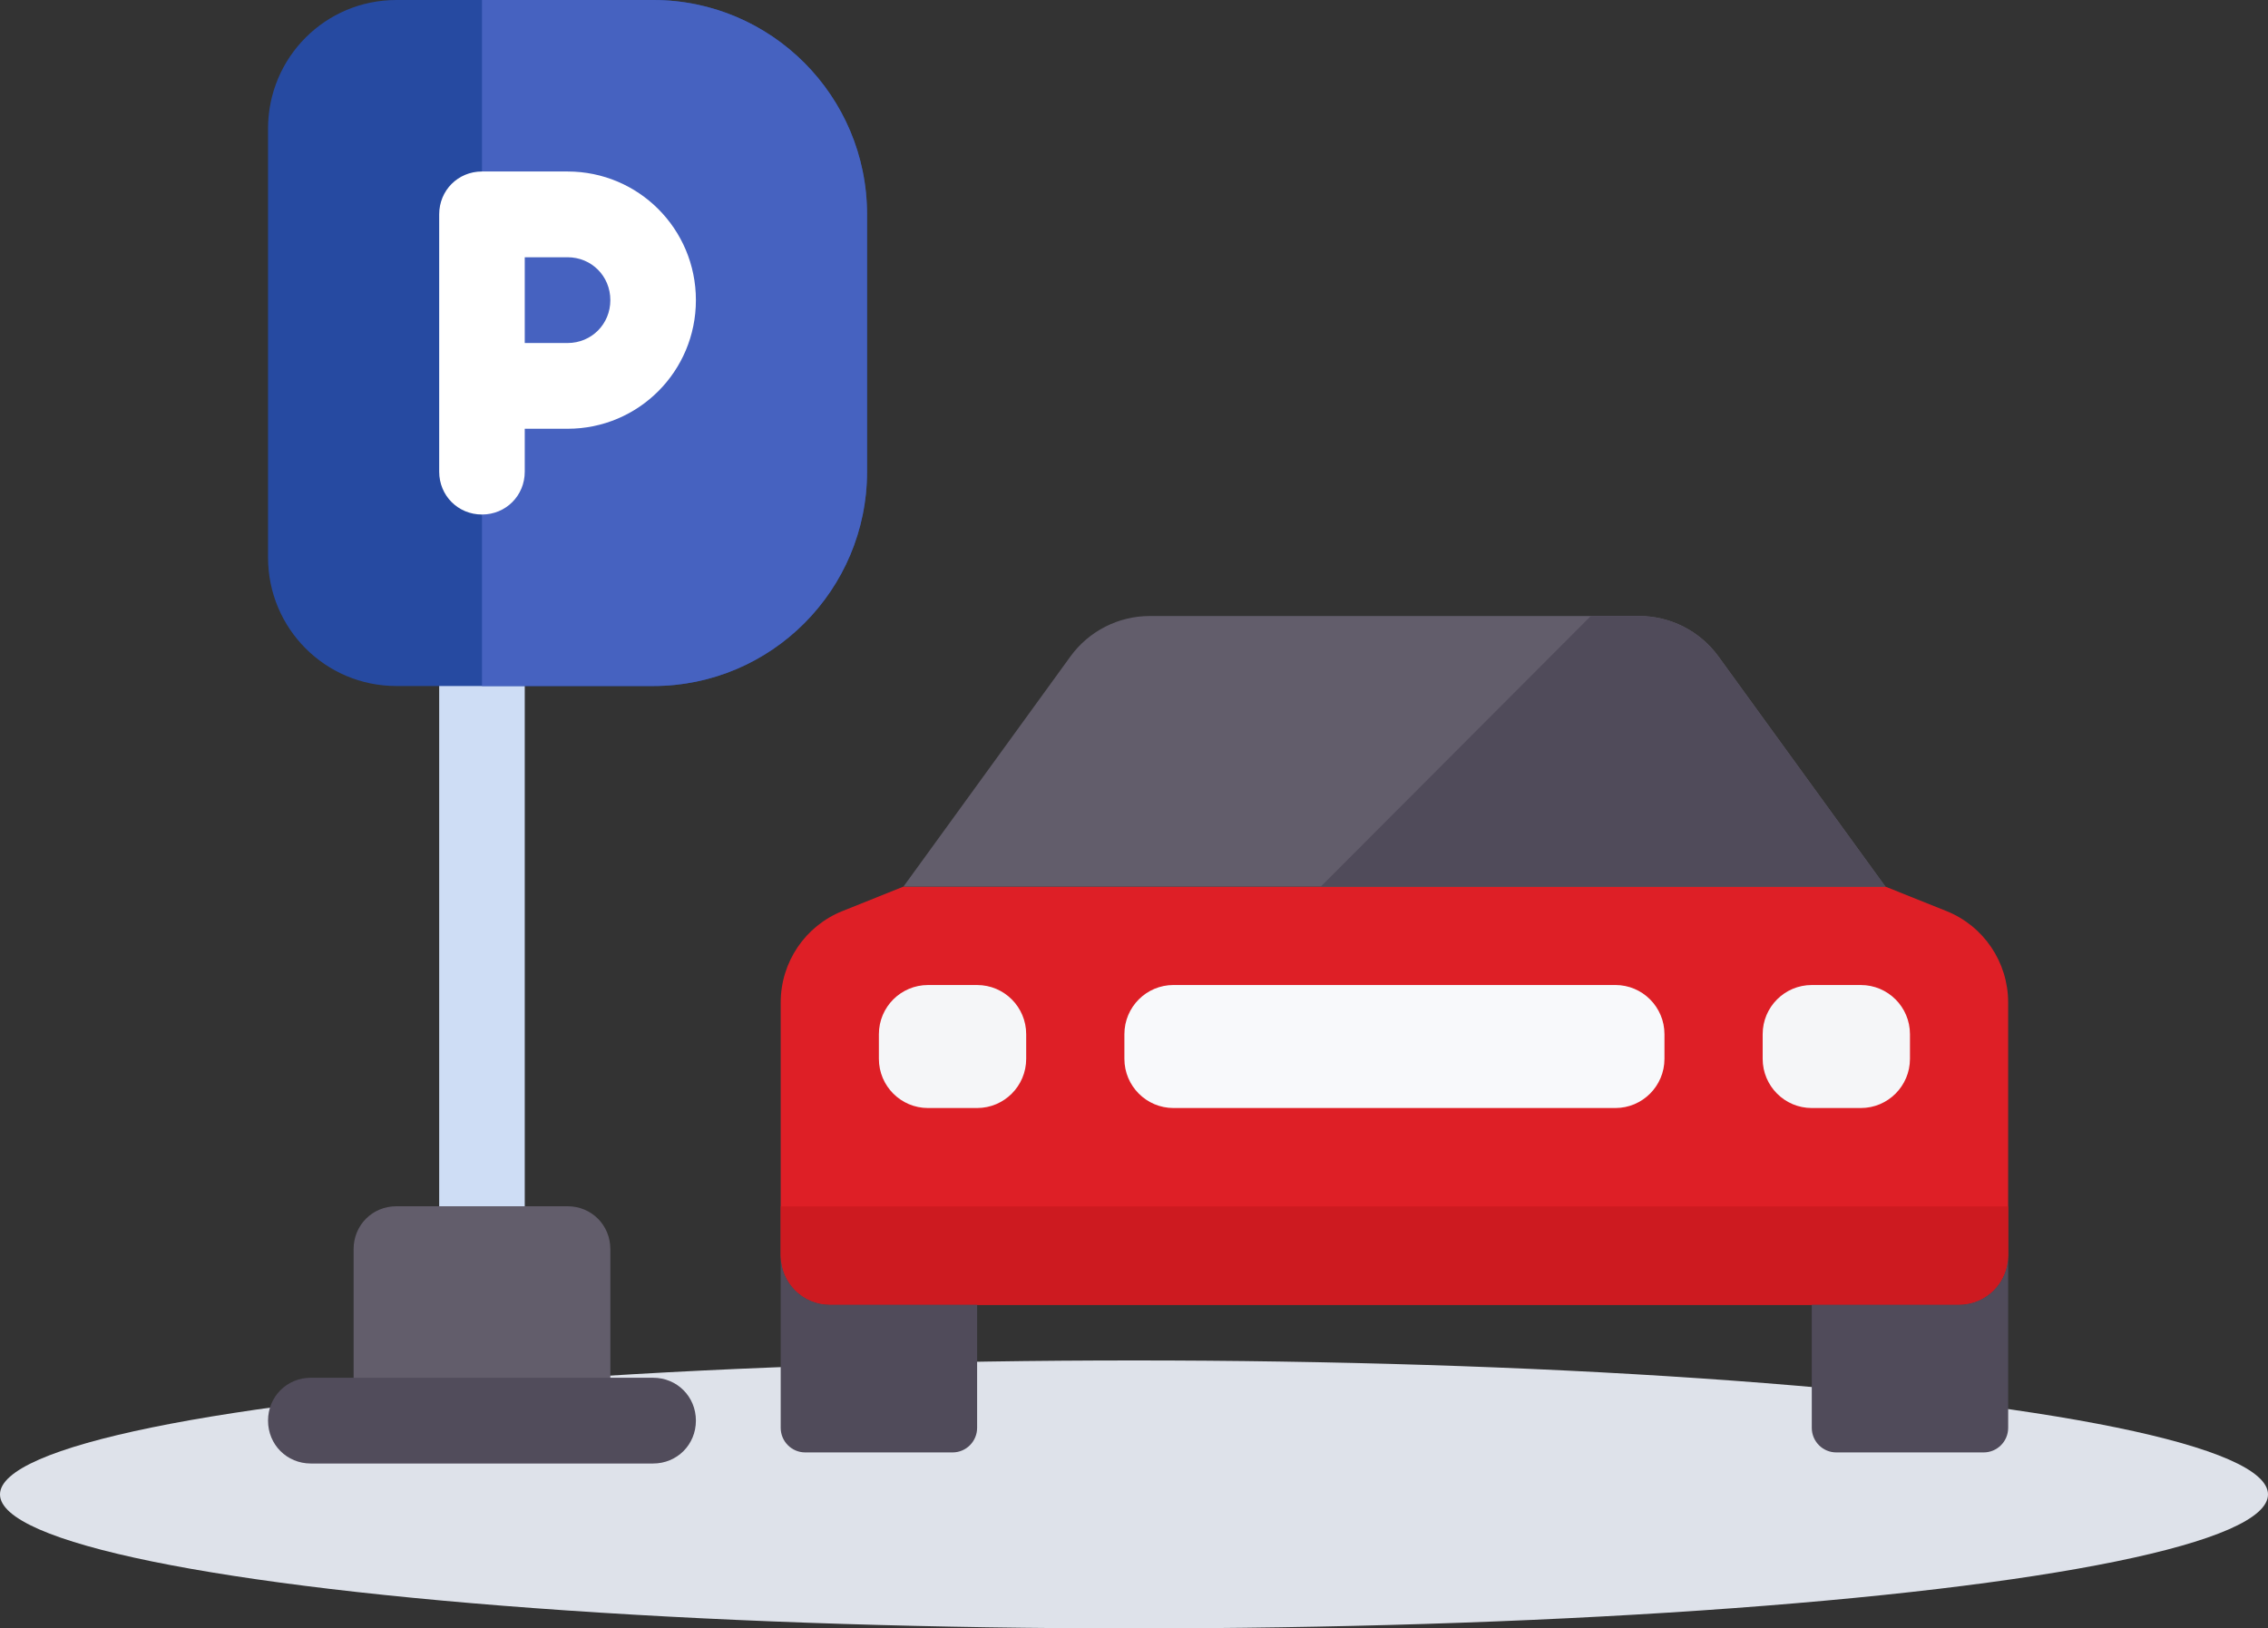 <?xml version="1.0" encoding="UTF-8"?>
<svg width="110px" height="79px" viewBox="0 0 110 79" version="1.1" xmlns="http://www.w3.org/2000/svg" xmlns:xlink="http://www.w3.org/1999/xlink">
    <rect x="0" y="0" width="110" height="79" fill="#333333" stroke="none"/>
    <!-- Generator: Sketch 51.3 (57544) - http://www.bohemiancoding.com/sketch -->
    <title>parking</title>
    <desc>Created with Sketch.</desc>
    <defs></defs>
    <g id="Directories" stroke="none" stroke-width="1" fill="none" fill-rule="evenodd">
        <g id="Directories-page" transform="translate(-1016, -771)">
            <g id="parking" transform="translate(1016, 771)">
                <ellipse id="Oval-4-Copy-4" fill="#DEE2EA" cx="55" cy="72.5" rx="55" ry="6.5"></ellipse>
                <g id="Group-12" transform="translate(37.286, 29.164)" fill-rule="nonzero">
                    <path d="M57.73,34.137 L2.96,34.137 C1.645,34.137 0.579,33.069 0.579,31.75 L0.579,19.467 C0.579,17.515 1.764,15.76 3.572,15.035 L6.532,13.849 L54.158,13.849 L57.118,15.035 C58.926,15.76 60.111,17.515 60.111,19.467 L60.111,31.75 C60.111,33.069 59.045,34.137 57.73,34.137 Z" id="Shape" fill="#DE1F26"></path>
                    <path d="M54.158,13.849 L6.532,13.849 L14.629,2.686 C15.525,1.45 16.958,0.72 18.483,0.721 L42.208,0.721 C43.732,0.72 45.165,1.45 46.062,2.686 L54.158,13.849 Z" id="Shape" fill="#625D6B"></path>
                    <g id="Group" transform="translate(5.279, 18.56)" fill="#F5F6F8">
                        <path d="M2.444,0.063 L4.825,0.063 C6.14,0.063 7.206,1.131 7.206,2.449 L7.206,3.643 C7.206,4.961 6.14,6.03 4.825,6.03 L2.444,6.03 C1.128,6.03 0.062,4.961 0.062,3.643 L0.062,2.449 C0.062,1.131 1.128,0.063 2.444,0.063 Z" id="Shape"></path>
                        <path d="M45.307,0.063 L47.688,0.063 C49.003,0.063 50.07,1.131 50.07,2.449 L50.07,3.643 C50.07,4.961 49.003,6.03 47.688,6.03 L45.307,6.03 C43.992,6.03 42.926,4.961 42.926,3.643 L42.926,2.449 C42.926,1.131 43.992,0.063 45.307,0.063 Z" id="Shape"></path>
                    </g>
                    <path d="M19.629,18.622 L41.061,18.622 C42.376,18.622 43.442,19.691 43.442,21.009 L43.442,22.203 C43.442,23.521 42.376,24.59 41.061,24.59 L19.629,24.59 C18.314,24.59 17.248,23.521 17.248,22.203 L17.248,21.009 C17.248,19.691 18.314,18.622 19.629,18.622 Z" id="Shape" fill="#F8F9FB"></path>
                    <path d="M0.579,29.363 L60.111,29.363 L60.111,31.75 C60.111,33.069 59.045,34.137 57.73,34.137 L2.96,34.137 C1.645,34.137 0.579,33.069 0.579,31.75 L0.579,29.363 Z" id="Shape" fill="#CD1A20"></path>
                    <g id="Group" transform="translate(0.517, 31.688)" fill="#504B5A">
                        <path d="M0.062,0.063 L0.062,8.417 C0.062,9.076 0.595,9.61 1.253,9.61 L8.397,9.61 C9.054,9.61 9.588,9.076 9.588,8.417 L9.588,2.449 L2.444,2.449 C1.128,2.449 0.062,1.381 0.062,0.063 Z" id="Shape"></path>
                        <path d="M57.213,2.449 L50.07,2.449 L50.07,8.417 C50.07,9.076 50.603,9.61 51.26,9.61 L58.404,9.61 C59.062,9.61 59.595,9.076 59.595,8.417 L59.595,0.063 C59.595,1.381 58.529,2.449 57.213,2.449 Z" id="Shape"></path>
                    </g>
                    <path d="M46.062,2.686 C45.165,1.45 43.732,0.72 42.208,0.721 L39.87,0.721 L26.773,13.849 L54.158,13.849 L46.062,2.686 Z" id="Shape" fill="#504B5A"></path>
                </g>
                <path d="M25.451,31.201 L25.451,60.6 C25.451,61.764 24.538,62.68 23.376,62.68 C22.214,62.68 21.301,61.764 21.301,60.6 L21.301,31.201 C21.301,30.036 22.214,29.121 23.376,29.121 C24.538,29.121 25.451,30.036 25.451,31.201 Z" id="Shape" fill="#CEDDF5" fill-rule="nonzero"></path>
                <path d="M29.602,60.6 L29.602,68.92 L17.15,68.92 L17.15,60.6 C17.15,59.434 18.063,58.52 19.226,58.52 L27.526,58.52 C28.689,58.52 29.602,59.434 29.602,60.6 Z" id="Shape" fill="#625D6B" fill-rule="nonzero"></path>
                <path d="M31.677,0 L19.226,0 C15.78,0 13,2.787 13,6.24 L13,27.041 C13,30.494 15.78,33.281 19.226,33.281 L31.677,33.281 C37.404,33.281 42.053,28.622 42.053,22.881 L42.053,10.4 C42.053,4.66 37.404,0 31.677,0 Z" id="Shape" fill="#264AA1" fill-rule="nonzero"></path>
                <path d="M42.053,10.4 L42.053,22.881 C42.053,28.622 37.404,33.281 31.677,33.281 L23.376,33.281 L23.376,0 L31.677,0 C37.404,0 42.053,4.66 42.053,10.4 Z" id="Shape" fill="#4662C0" fill-rule="nonzero"></path>
                <path d="M27.526,8.32 L23.376,8.32 C22.214,8.32 21.301,9.235 21.301,10.4 L21.301,22.881 C21.301,24.045 22.214,24.961 23.376,24.961 C24.538,24.961 25.451,24.045 25.451,22.881 L25.451,20.801 L27.526,20.801 C30.972,20.801 33.752,18.013 33.752,14.561 C33.752,11.107 30.972,8.32 27.526,8.32 Z M27.526,16.641 L25.451,16.641 L25.451,12.48 L27.526,12.48 C28.689,12.48 29.602,13.395 29.602,14.561 C29.602,15.725 28.689,16.641 27.526,16.641 Z" id="Shape" fill="#FFFFFF" fill-rule="nonzero"></path>
                <path d="M33.752,68.92 C33.752,70.085 32.839,71 31.677,71 L15.075,71 C13.913,71 13,70.085 13,68.92 C13,67.755 13.913,66.84 15.075,66.84 L31.677,66.84 C32.839,66.84 33.752,67.755 33.752,68.92 Z" id="Shape" fill="#514C5B" fill-rule="nonzero"></path>
            </g>
        </g>
    </g>
</svg>